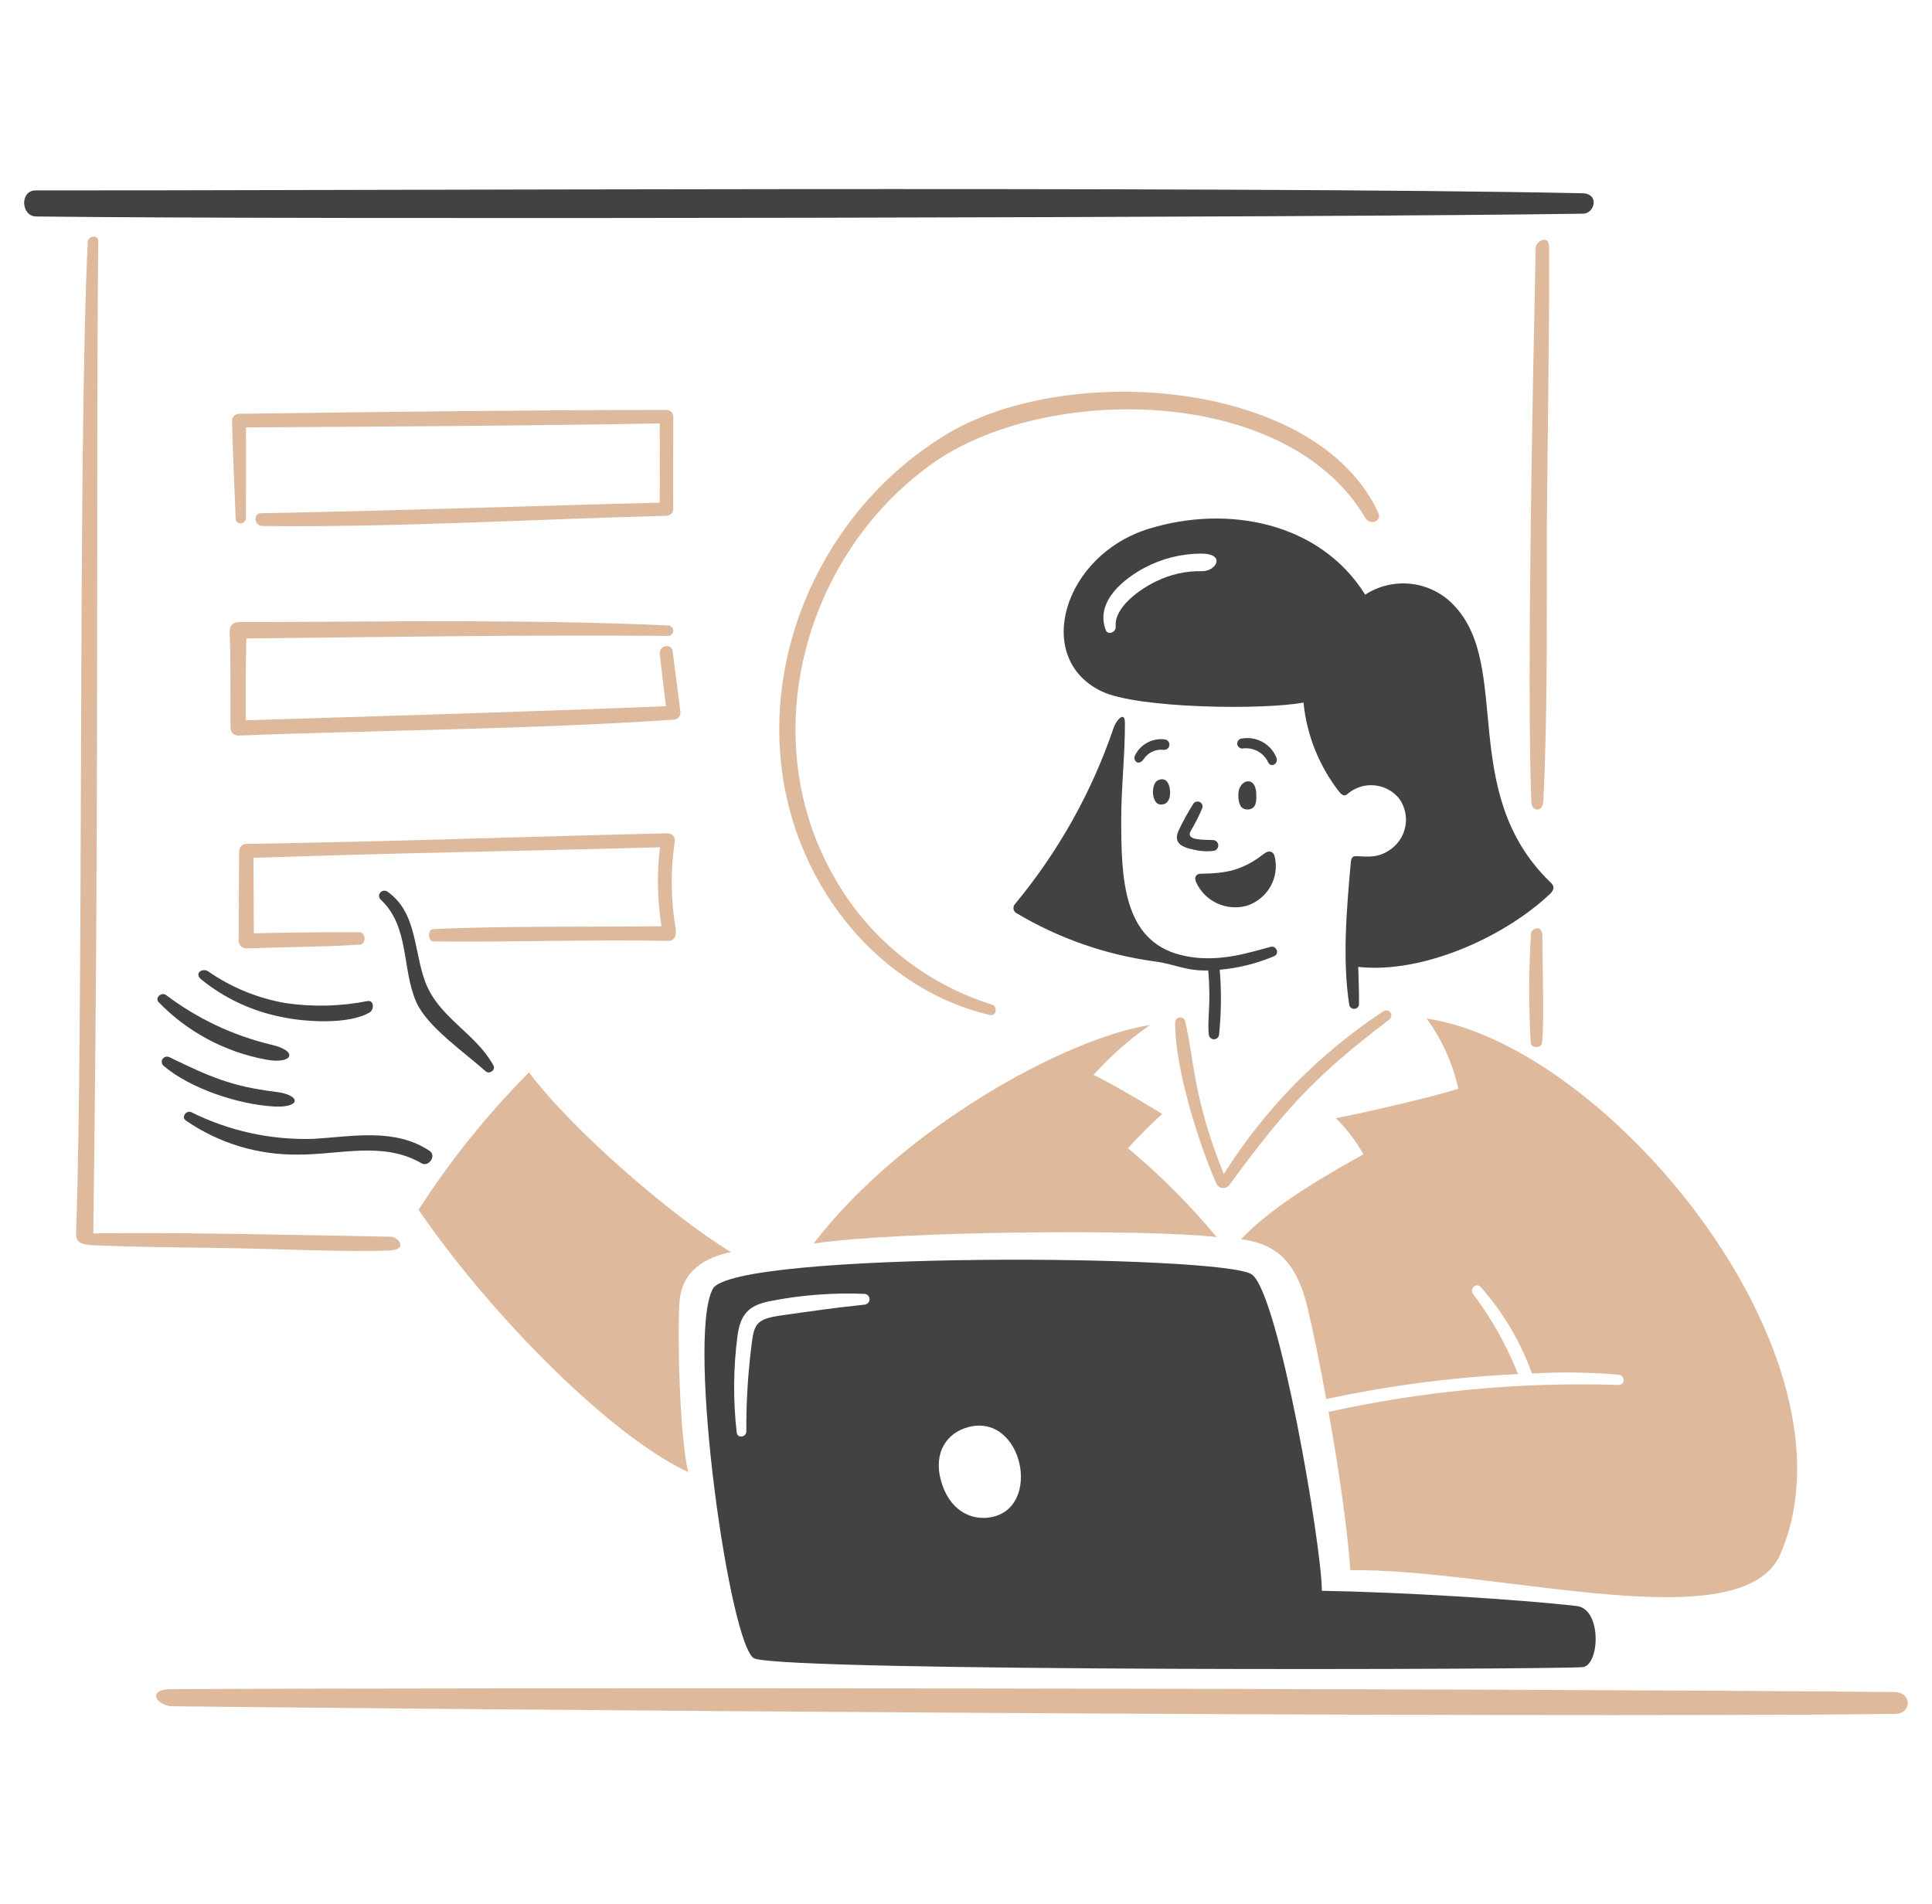 <?xml version="1.0" encoding="UTF-8"?> <svg xmlns="http://www.w3.org/2000/svg" viewBox="0 0 70 69" fill="none"><path fill-rule="evenodd" clip-rule="evenodd" d="M57.354 7.743C48.242 7.884 10.702 7.961 1.312 7.844C0.755 7.837 0.712 6.9 1.289 6.9C10.969 6.912 44.429 6.73 57.336 7.003C57.957 7.016 57.788 7.736 57.354 7.743Z" fill="#424242"></path><path fill-rule="evenodd" clip-rule="evenodd" d="M46.172 34.644C45.543 34.912 44.875 35.079 44.193 35.139C44.259 35.929 44.25 36.723 44.167 37.511C44.158 37.554 44.134 37.592 44.1 37.619C44.065 37.646 44.022 37.66 43.978 37.658C43.934 37.657 43.892 37.64 43.859 37.611C43.826 37.581 43.805 37.541 43.799 37.498C43.734 36.959 43.887 36.375 43.776 35.165C42.958 35.187 42.574 34.937 41.855 34.84C40.066 34.6 38.347 33.998 36.805 33.074C36.759 33.039 36.729 32.989 36.721 32.932C36.713 32.876 36.728 32.819 36.763 32.773C38.345 30.868 39.562 28.695 40.354 26.359C40.447 26.095 40.757 25.741 40.758 26.195C40.762 27.36 40.624 28.524 40.624 29.69C40.624 31.807 40.681 34.072 42.774 34.603C44.057 34.929 45.251 34.516 46.045 34.307C46.234 34.256 46.374 34.548 46.172 34.644Z" fill="#424242"></path><path fill-rule="evenodd" clip-rule="evenodd" d="M43.14 30.113C42.956 30.463 43.581 30.422 43.956 30.439C44.004 30.443 44.048 30.463 44.082 30.497C44.115 30.53 44.136 30.573 44.14 30.62C44.144 30.667 44.131 30.713 44.103 30.752C44.076 30.79 44.035 30.817 43.989 30.828C43.742 30.861 43.49 30.847 43.247 30.787C42.814 30.698 42.483 30.541 42.719 30.062C42.872 29.739 43.045 29.427 43.238 29.125C43.261 29.089 43.298 29.062 43.34 29.05C43.382 29.038 43.428 29.041 43.467 29.06C43.507 29.078 43.538 29.11 43.556 29.15C43.574 29.19 43.576 29.235 43.562 29.276C43.443 29.565 43.302 29.845 43.14 30.113Z" fill="#424242"></path><path fill-rule="evenodd" clip-rule="evenodd" d="M45.517 28.765C45.522 28.987 45.538 29.323 45.208 29.331C44.941 29.339 44.866 29.106 44.867 28.795C44.868 28.235 45.504 28.079 45.517 28.765Z" fill="#424242"></path><path fill-rule="evenodd" clip-rule="evenodd" d="M42.395 28.75C42.389 28.962 42.298 29.162 42.05 29.152C41.842 29.144 41.768 28.868 41.774 28.686C41.782 28.418 41.868 28.281 42.041 28.244C42.305 28.186 42.402 28.485 42.395 28.75Z" fill="#424242"></path><path fill-rule="evenodd" clip-rule="evenodd" d="M42.156 27.171C42.017 27.155 41.876 27.178 41.75 27.237C41.624 27.296 41.517 27.388 41.441 27.503C41.249 27.782 41.044 27.553 41.117 27.387C41.21 27.186 41.367 27.02 41.563 26.913C41.76 26.805 41.986 26.763 42.209 26.792C42.258 26.8 42.303 26.828 42.333 26.868C42.362 26.908 42.375 26.958 42.368 27.007C42.361 27.056 42.336 27.101 42.296 27.132C42.256 27.162 42.206 27.177 42.156 27.171Z" fill="#424242"></path><path fill-rule="evenodd" clip-rule="evenodd" d="M45.011 27.123C44.967 27.123 44.925 27.107 44.892 27.079C44.859 27.051 44.837 27.012 44.83 26.97C44.824 26.927 44.833 26.883 44.855 26.846C44.878 26.81 44.913 26.782 44.955 26.769C45.222 26.712 45.501 26.753 45.74 26.884C45.979 27.014 46.162 27.225 46.256 27.478C46.313 27.676 46.046 27.838 45.944 27.616C45.864 27.445 45.729 27.305 45.561 27.216C45.393 27.128 45.2 27.095 45.011 27.123Z" fill="#424242"></path><path fill-rule="evenodd" clip-rule="evenodd" d="M43.34 31.97C43.49 32.304 43.757 32.574 44.093 32.73C44.428 32.887 44.809 32.919 45.166 32.822C45.535 32.705 45.844 32.454 46.033 32.12C46.221 31.787 46.274 31.395 46.181 31.024C46.138 30.852 45.981 30.792 45.793 30.938C45.005 31.55 44.422 31.646 43.491 31.661C43.34 31.663 43.252 31.797 43.34 31.97Z" fill="#424242"></path><path fill-rule="evenodd" clip-rule="evenodd" d="M17.881 38.614C17.964 38.77 17.731 38.937 17.601 38.821C16.848 38.149 15.468 37.2 15.079 36.303C14.554 35.095 14.84 33.583 13.802 32.606C13.764 32.575 13.74 32.53 13.735 32.482C13.73 32.433 13.744 32.385 13.775 32.346C13.805 32.308 13.849 32.283 13.898 32.276C13.946 32.268 13.996 32.28 14.036 32.308C15.184 33.104 14.967 34.662 15.498 35.792C16.037 36.937 17.29 37.514 17.881 38.614Z" fill="#424242"></path><path fill-rule="evenodd" clip-rule="evenodd" d="M10.206 36.851C9.135 36.642 8.134 36.174 7.291 35.49C7.02 35.255 7.344 35.066 7.542 35.197C8.38 35.781 9.34 36.174 10.351 36.348C11.338 36.492 12.343 36.467 13.321 36.273C13.562 36.241 13.557 36.589 13.391 36.687C12.636 37.133 11.053 37.035 10.206 36.851Z" fill="#424242"></path><path fill-rule="evenodd" clip-rule="evenodd" d="M5.749 36.315C5.599 36.153 5.851 35.938 6.016 36.055C7.139 36.904 8.429 37.516 9.803 37.849C10.877 38.09 10.579 38.586 9.615 38.39C8.138 38.113 6.787 37.387 5.749 36.315Z" fill="#424242"></path><path fill-rule="evenodd" clip-rule="evenodd" d="M9.922 40.094C8.646 40.022 6.879 39.442 5.922 38.615C5.888 38.584 5.866 38.543 5.861 38.499C5.855 38.454 5.866 38.409 5.891 38.371C5.916 38.334 5.954 38.307 5.998 38.294C6.042 38.282 6.089 38.285 6.13 38.304C7.586 39.007 8.362 39.364 9.989 39.563C10.933 39.679 10.905 40.151 9.922 40.094Z" fill="#424242"></path><path fill-rule="evenodd" clip-rule="evenodd" d="M15.567 41.705C15.823 41.877 15.532 42.302 15.27 42.15C13.891 41.349 12.32 41.839 10.821 41.837C9.36 41.861 7.928 41.428 6.732 40.601C6.559 40.474 6.749 40.219 6.932 40.301C8.301 40.983 9.822 41.315 11.356 41.267C12.773 41.183 14.308 40.86 15.567 41.705Z" fill="#424242"></path><path fill-rule="evenodd" clip-rule="evenodd" d="M68.66 62.103C54.651 62.271 14.765 61.925 6.245 61.827C5.696 61.821 5.261 61.21 6.229 61.206C17.184 61.151 52.346 61.163 68.64 61.312C69.281 61.316 69.283 62.096 68.66 62.103Z" fill="#DFB99C"></path><path fill-rule="evenodd" clip-rule="evenodd" d="M41.669 37.142C38.589 37.626 32.689 40.872 29.477 45.06C32.522 44.605 41.502 44.528 44.084 44.826C43.112 43.66 42.037 42.583 40.87 41.607C41.319 41.101 41.74 40.708 42.108 40.361C41.371 39.913 40.158 39.197 39.623 38.951C40.23 38.27 40.916 37.663 41.669 37.142Z" fill="#DFB99C"></path><path fill-rule="evenodd" clip-rule="evenodd" d="M48.398 40.516C48.793 40.904 49.13 41.345 49.398 41.827C48.319 42.437 46.225 43.579 44.961 44.903C46.168 45.059 46.956 45.636 47.376 47.387C47.556 48.138 47.806 49.343 48.053 50.696C50.34 50.203 52.664 49.9 55.002 49.79C54.592 48.755 54.043 47.778 53.371 46.885C53.227 46.697 53.494 46.458 53.654 46.641C54.465 47.559 55.093 48.621 55.505 49.769C56.552 49.708 57.602 49.723 58.647 49.813C58.885 49.84 58.888 50.191 58.642 50.184C55.112 50.071 51.583 50.399 48.137 51.16C48.489 53.138 48.82 55.347 48.924 56.895C54.349 56.843 63.15 59.485 64.514 56.298C67.569 49.159 58.291 37.892 51.689 36.906C52.246 37.666 52.637 38.533 52.835 39.45C52.112 39.698 49.347 40.346 48.398 40.516Z" fill="#DFB99C"></path><path fill-rule="evenodd" clip-rule="evenodd" d="M44.341 42.541C43.232 39.812 43.262 38.359 42.946 37.021C42.938 36.975 42.913 36.933 42.876 36.905C42.838 36.876 42.791 36.863 42.744 36.868C42.697 36.873 42.653 36.895 42.623 36.931C42.592 36.966 42.576 37.012 42.578 37.059C42.567 38.673 43.402 41.364 44.08 42.91C44.101 42.948 44.132 42.98 44.168 43.004C44.204 43.027 44.246 43.042 44.289 43.047C44.332 43.052 44.376 43.047 44.417 43.032C44.458 43.017 44.495 42.993 44.525 42.962C46.72 39.957 47.817 38.871 50.335 36.944C50.374 36.916 50.401 36.875 50.41 36.828C50.419 36.782 50.409 36.734 50.383 36.694C50.357 36.654 50.316 36.627 50.269 36.616C50.222 36.605 50.173 36.613 50.132 36.638C47.796 38.175 45.821 40.188 44.341 42.541Z" fill="#DFB99C"></path><path fill-rule="evenodd" clip-rule="evenodd" d="M26.488 45.37C24.328 44.072 20.668 40.879 19.167 38.859C17.659 40.376 16.317 42.045 15.164 43.839C17.896 47.81 22.223 52.095 24.934 53.34C24.619 52.016 24.539 48.355 24.619 47.187C24.699 46.019 25.593 45.552 26.488 45.37Z" fill="#DFB99C"></path><path fill-rule="evenodd" clip-rule="evenodd" d="M14.12 45.31C14.79 45.282 14.445 44.819 14.16 44.814C10.345 44.74 6.256 44.648 3.38 44.693C3.602 28.309 3.469 17.972 3.56 8.741C3.563 8.497 3.191 8.534 3.179 8.767C2.816 16.272 3.039 36.482 2.759 44.637C2.75 44.916 2.769 45.094 3.382 45.121C5.1 45.197 6.773 45.2 8.501 45.23C10.088 45.257 12.582 45.373 14.12 45.31Z" fill="#DFB99C"></path><path fill-rule="evenodd" clip-rule="evenodd" d="M55.916 29.05C56.084 25.686 56.032 22.278 56.047 18.907C56.056 16.914 56.148 11.564 56.125 8.938C56.121 8.483 55.645 8.742 55.641 8.973C55.548 13.431 55.31 24.563 55.483 29.055C55.498 29.433 55.898 29.427 55.916 29.05Z" fill="#DFB99C"></path><path fill-rule="evenodd" clip-rule="evenodd" d="M8.91 18.768C8.91 17.674 8.919 16.581 8.91 15.487C13.907 15.459 18.907 15.431 23.904 15.342C23.908 16.299 23.904 17.256 23.904 18.213C19.131 18.334 14.25 18.511 9.463 18.596C9.155 18.601 9.205 19.055 9.503 19.059C14.337 19.117 19.319 18.813 24.168 18.689C24.232 18.682 24.291 18.651 24.333 18.603C24.375 18.554 24.395 18.492 24.391 18.428C24.391 17.311 24.387 16.193 24.395 15.076C24.388 15.012 24.357 14.953 24.307 14.912C24.257 14.871 24.193 14.85 24.128 14.854C18.966 14.857 13.799 14.927 8.636 14.994C8.57 15.001 8.51 15.033 8.467 15.083C8.424 15.133 8.402 15.197 8.407 15.263C8.435 16.442 8.496 17.62 8.538 18.799C8.544 19.039 8.909 19.005 8.91 18.768Z" fill="#DFB99C"></path><path fill-rule="evenodd" clip-rule="evenodd" d="M8.613 26.654C13.832 26.453 19.206 26.43 24.393 26.078C24.431 26.078 24.469 26.071 24.504 26.055C24.538 26.04 24.569 26.017 24.594 25.989C24.619 25.96 24.636 25.927 24.646 25.891C24.656 25.855 24.658 25.817 24.651 25.78C24.559 25.051 24.467 24.321 24.371 23.593C24.331 23.29 23.87 23.394 23.904 23.691C23.974 24.324 24.051 24.957 24.128 25.588C19.06 25.799 13.948 25.942 8.903 26.101C8.903 25.112 8.897 24.121 8.926 23.134C14.027 23.082 19.041 23 24.198 23.042C24.248 23.043 24.296 23.024 24.332 22.991C24.369 22.957 24.39 22.911 24.393 22.862C24.395 22.813 24.378 22.765 24.346 22.728C24.313 22.691 24.267 22.668 24.217 22.664C19.04 22.429 13.841 22.533 8.642 22.543C8.602 22.541 8.562 22.547 8.524 22.56C8.486 22.573 8.451 22.594 8.421 22.621C8.391 22.647 8.367 22.68 8.349 22.716C8.332 22.752 8.322 22.791 8.32 22.83C8.363 24.008 8.347 25.189 8.351 26.368C8.349 26.44 8.375 26.51 8.424 26.564C8.472 26.617 8.54 26.649 8.613 26.654Z" fill="#DFB99C"></path><path fill-rule="evenodd" clip-rule="evenodd" d="M23.966 33.562C21.46 33.595 18.272 33.546 15.701 33.666C15.486 33.676 15.495 34.108 15.707 34.112C18.021 34.151 21.524 34.038 24.2 34.093C24.495 34.1 24.509 33.818 24.474 33.608C24.302 32.578 24.292 31.528 24.447 30.496C24.454 30.459 24.452 30.42 24.443 30.384C24.433 30.347 24.415 30.313 24.39 30.284C24.365 30.256 24.334 30.233 24.298 30.217C24.263 30.202 24.225 30.194 24.187 30.195C19.095 30.314 14.002 30.5 8.91 30.58C8.842 30.585 8.778 30.615 8.732 30.666C8.686 30.715 8.661 30.781 8.663 30.849C8.654 31.935 8.656 33.022 8.648 34.107C8.653 34.178 8.686 34.245 8.74 34.293C8.794 34.342 8.864 34.367 8.937 34.365C10.407 34.312 11.564 34.319 13.035 34.23C13.28 34.215 13.259 33.779 13.016 33.779C11.638 33.775 10.575 33.79 9.197 33.818C9.192 32.907 9.191 31.996 9.184 31.085C14.092 30.912 19.004 30.837 23.912 30.701C23.797 31.653 23.815 32.615 23.966 33.562Z" fill="#DFB99C"></path><path fill-rule="evenodd" clip-rule="evenodd" d="M35.867 36.779C36.099 36.833 36.162 36.466 35.937 36.401C33.486 35.632 31.43 33.96 30.197 31.735C27.351 26.725 29.112 20.159 33.736 16.829C37.831 13.879 46.627 13.939 49.464 18.761C49.636 19.052 50.081 18.893 49.938 18.583C47.721 13.765 38.72 13.075 34.306 15.731C29.109 18.86 26.698 25.628 29.273 31.174C30.568 33.965 32.973 36.103 35.867 36.779Z" fill="#DFB99C"></path><path fill-rule="evenodd" clip-rule="evenodd" d="M55.87 37.79C55.959 37.047 55.88 35.065 55.883 33.905C55.883 33.489 55.486 33.642 55.472 33.816C55.388 35.14 55.385 36.467 55.462 37.791C55.477 37.989 55.847 37.986 55.87 37.79Z" fill="#DFB99C"></path><path fill-rule="evenodd" clip-rule="evenodd" d="M57.128 58.195C55.039 57.953 50.706 57.688 47.893 57.643C47.893 56.05 46.348 46.948 45.365 46.186C44.423 45.457 26.562 45.321 25.825 46.704C24.855 48.524 26.458 59.801 27.343 60.099C28.782 60.581 56.144 60.501 57.337 60.409C57.962 60.362 58.05 58.301 57.128 58.195ZM31.338 47.273C30.301 47.379 29.308 47.521 28.274 47.67C27.378 47.8 27.315 47.984 27.218 48.832C27.094 49.838 27.035 50.85 27.041 51.864C27.041 52.08 26.722 52.136 26.693 51.909C26.559 50.746 26.568 49.572 26.72 48.411C26.82 47.649 27.105 47.307 27.875 47.152C29.013 46.925 30.175 46.835 31.336 46.884C31.383 46.891 31.426 46.914 31.457 46.95C31.489 46.985 31.506 47.03 31.506 47.077C31.507 47.124 31.49 47.17 31.459 47.206C31.428 47.241 31.386 47.265 31.338 47.273ZM35.911 54.976C35.171 55.114 34.37 54.719 34.081 53.606C33.83 52.64 34.291 51.911 35.105 51.706C37.054 51.215 37.767 54.627 35.911 54.976Z" fill="#424242"></path><path fill-rule="evenodd" clip-rule="evenodd" d="M56.145 31.942C52.816 28.691 54.8 24.133 52.672 21.927C52.269 21.5 51.726 21.227 51.138 21.157C50.55 21.088 49.956 21.226 49.463 21.548C47.823 18.919 44.478 18.283 41.631 19.158C38.527 20.111 37.416 23.846 39.907 25.048C41.212 25.678 45.795 25.731 47.228 25.457C47.343 26.627 47.787 27.742 48.51 28.676C48.584 28.764 48.688 28.886 48.811 28.779C48.944 28.661 49.101 28.572 49.271 28.516C49.441 28.46 49.621 28.44 49.8 28.457C49.978 28.474 50.151 28.527 50.308 28.613C50.465 28.699 50.602 28.816 50.71 28.957C50.809 29.102 50.879 29.265 50.914 29.437C50.95 29.608 50.951 29.785 50.916 29.957C50.883 30.129 50.814 30.293 50.716 30.439C50.618 30.584 50.491 30.709 50.343 30.807C49.915 31.086 49.61 31.046 49.13 31.022C48.98 31.015 48.953 31.138 48.942 31.252C48.794 32.895 48.63 34.77 48.885 36.405C48.891 36.45 48.915 36.492 48.952 36.52C48.989 36.547 49.035 36.56 49.081 36.555C49.128 36.55 49.17 36.527 49.2 36.492C49.229 36.456 49.243 36.411 49.239 36.365C49.242 35.922 49.226 35.479 49.211 35.036C51.554 35.294 54.521 33.943 56.152 32.398C56.41 32.157 56.225 32.02 56.145 31.942ZM43.538 20.696C42.967 20.686 42.401 20.813 41.891 21.065C41.323 21.333 40.36 22.001 40.425 22.7C40.444 22.91 40.138 23.038 40.059 22.822C39.675 21.779 40.742 20.965 41.453 20.582C42.087 20.242 42.797 20.062 43.518 20.06C44.442 20.061 44.06 20.718 43.538 20.696Z" fill="#424242"></path></svg> 